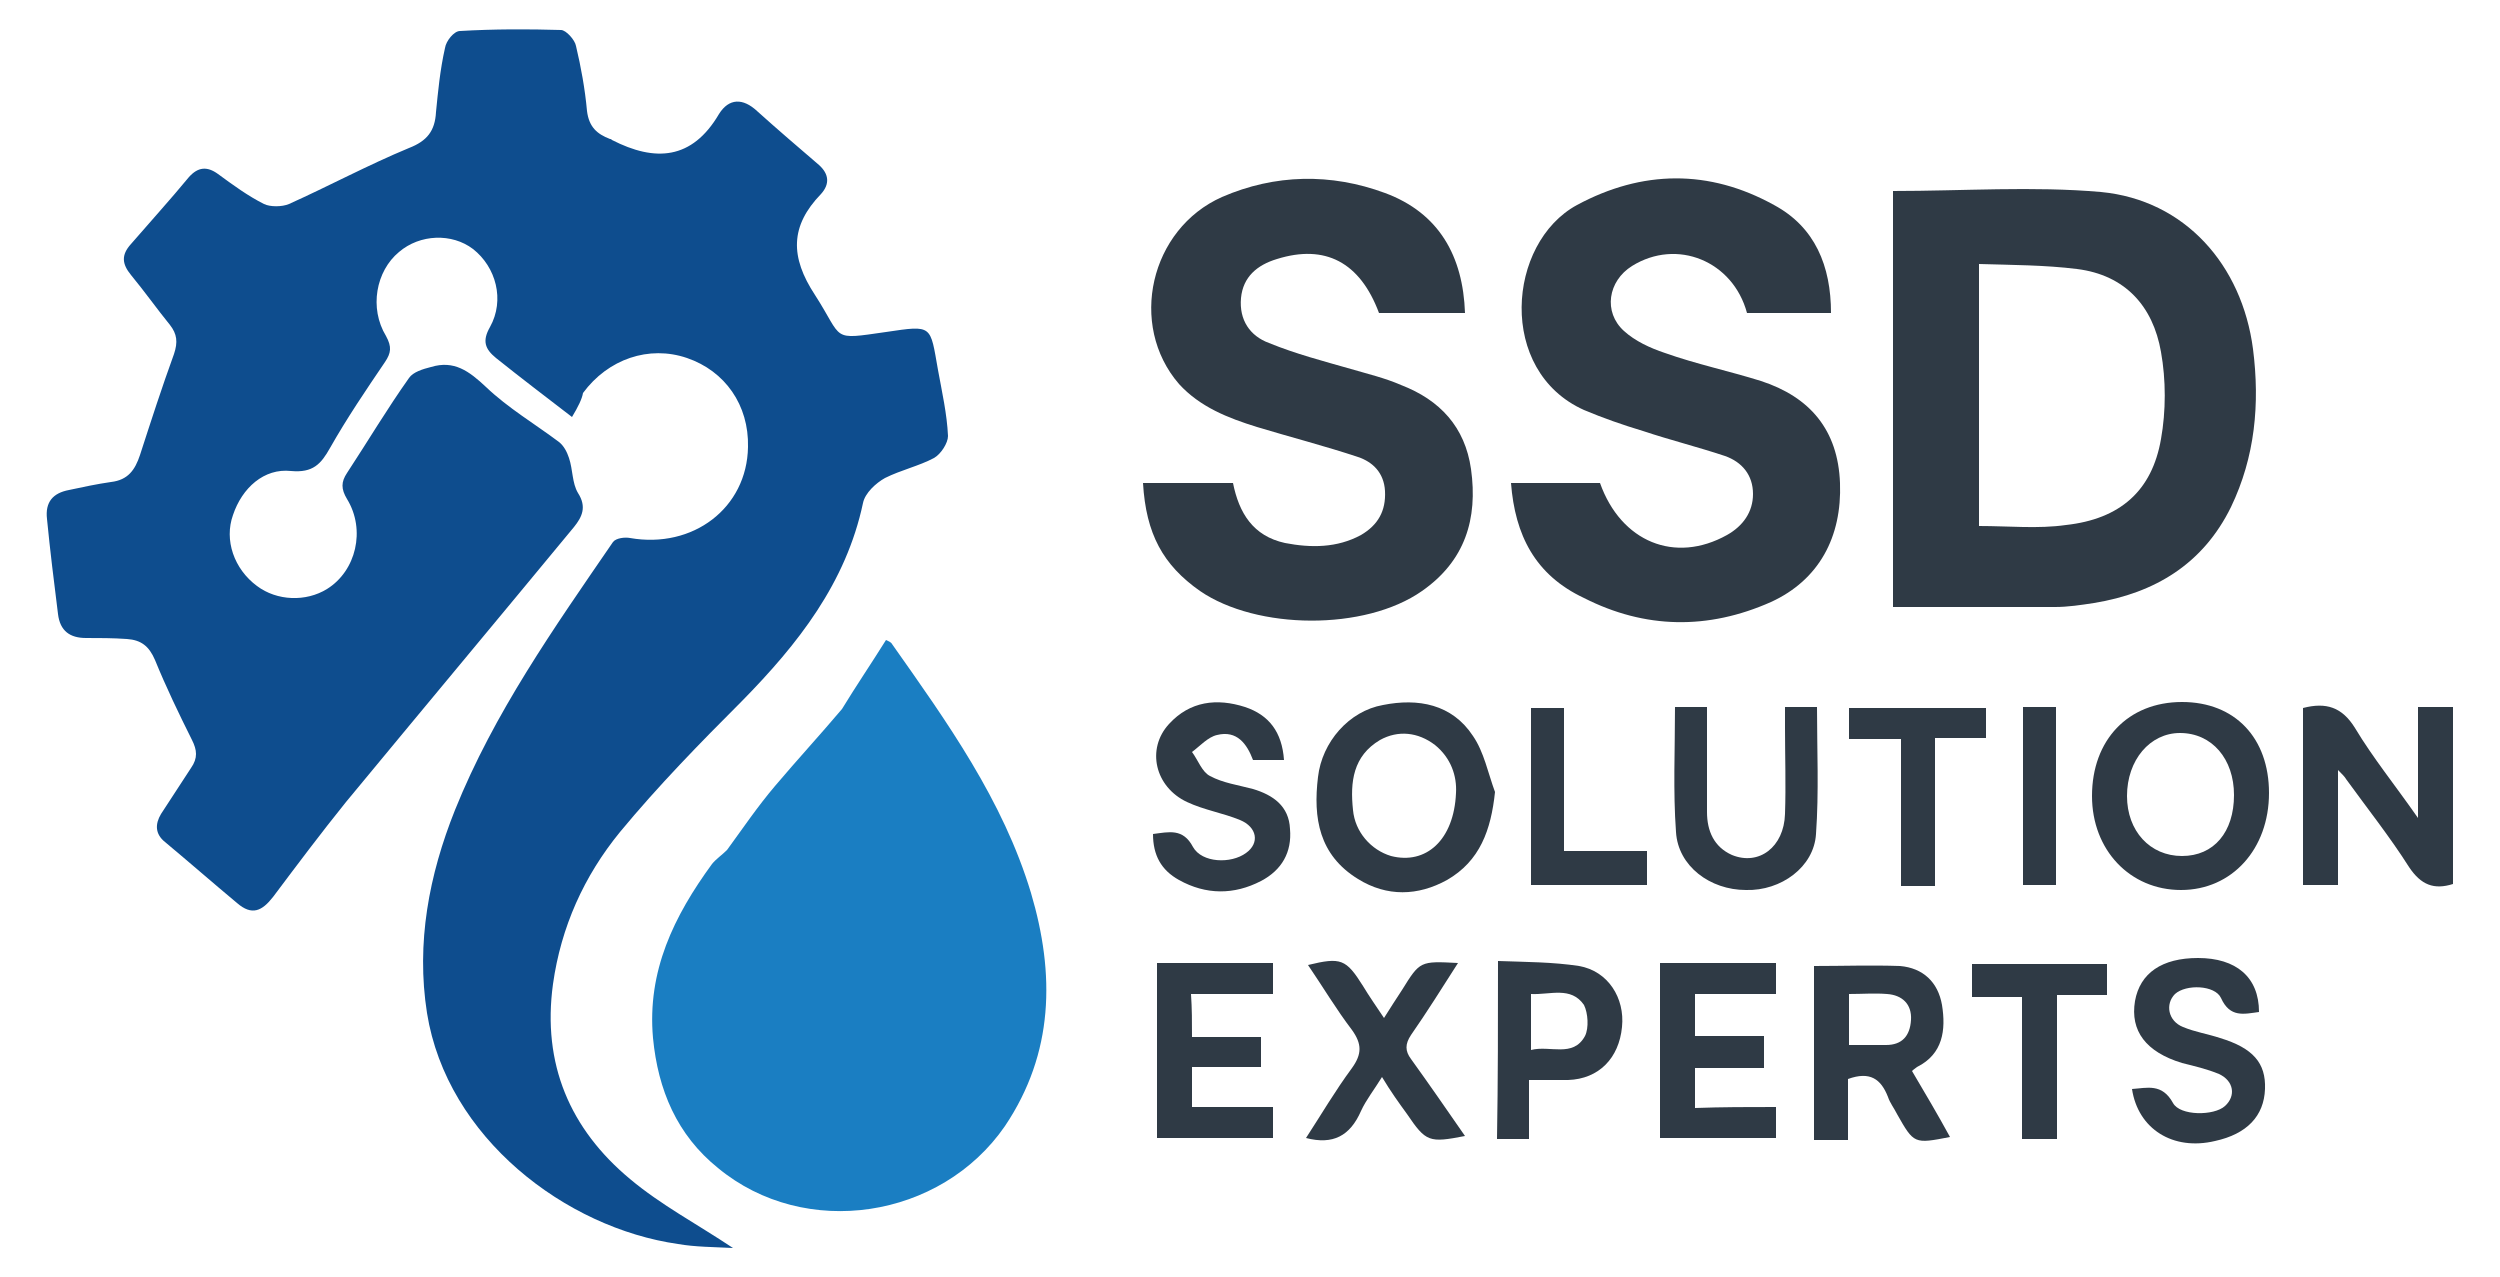 <svg xmlns="http://www.w3.org/2000/svg" xmlns:xlink="http://www.w3.org/1999/xlink" id="Layer_1" x="0px" y="0px" viewBox="0 0 250 127.7" style="enable-background:new 0 0 250 127.7;" xml:space="preserve"><style type="text/css">	.st0{fill:#0E4D8E;}	.st1{fill:#1A7EC2;}	.st2{fill:#2F3A45;}</style><g>	<path class="st0" d="M57.2,41.7c-2.6-2-5.1-3.9-7.6-5.9c-1.1-0.9-1.4-1.7-0.6-3.1c1.5-2.7,0.6-6-1.7-7.8c-2.1-1.6-5.3-1.5-7.4,0.3  c-2.3,1.9-3,5.6-1.3,8.4c0.6,1.1,0.5,1.7-0.1,2.6c-1.9,2.8-3.8,5.6-5.5,8.6c-0.9,1.6-1.7,2.5-3.9,2.3c-2.7-0.3-4.9,1.7-5.8,4.4  c-0.9,2.5,0.1,5.4,2.4,7.1c2,1.5,4.9,1.6,7,0.3c2.9-1.8,3.9-5.9,2-9c-0.6-1-0.6-1.7,0-2.6c2.1-3.2,4-6.4,6.2-9.5  c0.4-0.6,1.4-0.9,2.2-1.1c2.3-0.7,3.8,0.4,5.5,2c2.2,2.1,4.9,3.7,7.3,5.5c0.5,0.4,0.8,1,1,1.6c0.4,1.2,0.3,2.5,0.9,3.5  c0.9,1.4,0.4,2.4-0.4,3.4c-7.6,9.2-15.2,18.3-22.8,27.5c-2.5,3.1-4.9,6.3-7.3,9.5c-1.1,1.4-2.1,1.9-3.6,0.6c-2.4-2-4.8-4.1-7.2-6.1  c-1-0.8-1-1.8-0.4-2.8c1-1.5,2-3.1,3-4.6c0.7-1,0.6-1.8,0.1-2.8c-1.3-2.6-2.6-5.3-3.7-8c-0.6-1.4-1.4-2-2.8-2.1  c-1.4-0.1-2.8-0.1-4.1-0.1c-1.6,0-2.6-0.7-2.8-2.4c-0.4-3.2-0.8-6.4-1.1-9.5c-0.2-1.7,0.6-2.6,2.2-2.9c1.4-0.3,2.8-0.6,4.2-0.8  c1.7-0.2,2.4-1.2,2.9-2.7c1.1-3.4,2.2-6.8,3.4-10.1c0.4-1.2,0.3-2-0.4-2.9c-1.3-1.6-2.5-3.3-3.9-5c-0.9-1.1-1-2,0-3.1  c1.9-2.2,3.9-4.4,5.8-6.7c0.9-1,1.8-1.1,2.9-0.3c1.5,1.1,3,2.2,4.6,3c0.6,0.3,1.8,0.3,2.5,0c4-1.8,7.9-3.9,12-5.6  c1.8-0.7,2.6-1.7,2.7-3.6C43.8,9.2,44,7,44.5,4.8c0.1-0.7,0.9-1.7,1.5-1.7c3.4-0.2,6.8-0.2,10.1-0.1c0.5,0,1.4,1,1.5,1.6  c0.5,2.1,0.9,4.3,1.1,6.5c0.2,1.6,1,2.3,2.3,2.8c0.1,0,0.1,0,0.2,0.1c4.3,2.2,8,2,10.7-2.6c1-1.6,2.4-1.6,3.8-0.3  c2,1.8,4.1,3.6,6.2,5.4c1,0.9,1.1,1.9,0.2,2.9c-3.1,3.2-3.1,6.3-0.6,10.1c2.9,4.5,1.5,4.5,7.1,3.7c4.7-0.7,4.4-0.7,5.2,3.8  c0.4,2.2,0.9,4.4,1,6.6c0,0.7-0.7,1.8-1.4,2.2c-1.5,0.8-3.3,1.2-4.9,2c-0.9,0.5-2,1.5-2.2,2.5c-1.7,8-6.5,14.1-12.1,19.8  c-4.2,4.2-8.4,8.5-12.2,13.1c-3.6,4.4-5.9,9.5-6.7,15.2c-1.1,8,1.7,14.5,7.7,19.5c3.1,2.6,6.7,4.5,10.3,6.9  c-1.9-0.1-3.8-0.1-5.5-0.4c-11.2-1.6-23.1-10.6-25.1-23.1c-1.1-7,0.2-13.8,2.8-20.3c3.9-9.7,9.9-18.2,15.8-26.8  c0.3-0.4,1.2-0.5,1.7-0.4c6.3,1.1,11.7-3,11.8-9.1c0.1-4.2-2.3-7.6-6.1-8.9c-3.8-1.3-7.9,0.1-10.4,3.5  C58.2,39.9,57.8,40.7,57.2,41.7z"></path>	<path class="st1" d="M103.1,89.3c-2.8-9.3-8.4-17.1-13.9-24.9c-0.1-0.2-0.4-0.3-0.6-0.4c-1.5,2.4-3,4.6-4.4,6.9  c-2.2,2.6-4.5,5.1-6.7,7.7c-1.7,2-3.2,4.2-4.8,6.4c-0.5,0.5-1.1,0.9-1.5,1.4c-3.8,5.2-6.5,10.7-5.9,17.4c0.5,5.2,2.4,9.7,6.5,13  c8.7,7.2,22.3,5.1,28.7-4.2C105.4,105.3,105.5,97.4,103.1,89.3z"></path>	<g>		<g>			<path class="st2" d="M189.3,19.1c7,0,14-0.5,20.8,0.1c8.4,0.8,14.1,7.3,15.2,15.7c0.7,5.5,0.2,10.8-2.2,15.8    c-2.8,5.7-7.6,8.6-13.7,9.6c-1.3,0.2-2.6,0.4-3.9,0.4c-5.4,0-10.7,0-16.2,0C189.3,46.8,189.3,32.9,189.3,19.1z M197.9,52.6    c3,0,5.9,0.3,8.7-0.1c5.4-0.6,8.6-3.4,9.5-8.6c0.5-2.8,0.5-5.9,0-8.7c-0.8-4.6-3.6-7.7-8.4-8.3c-3.2-0.4-6.5-0.4-9.8-0.5    C197.9,35.3,197.9,43.9,197.9,52.6z"></path>			<path class="st2" d="M114.3,48.3c3.1,0,5.9,0,9,0c0.6,3,2,5.3,5.2,6c2.6,0.5,5.2,0.5,7.6-0.8c1.7-1,2.5-2.4,2.4-4.4    c-0.1-1.8-1.2-2.9-2.7-3.4c-3.3-1.1-6.8-2-10.1-3c-2.9-0.9-5.7-2-7.8-4.3c-5.1-5.9-2.9-15.5,4.3-18.7c5.3-2.3,10.9-2.4,16.3-0.4    c5.4,2,7.8,6.3,8,12c-2.9,0-5.7,0-8.6,0c-1.9-5.1-5.4-6.9-10.2-5.4c-2,0.6-3.4,1.8-3.6,3.9c-0.2,2.2,0.9,3.8,2.8,4.5    c2.7,1.1,5.4,1.8,8.2,2.6c1.7,0.5,3.4,0.9,5,1.6c3.9,1.5,6.4,4.2,7,8.4c0.7,5-0.6,9.2-4.9,12.2c-5.7,4-16.5,3.9-22.2,0    C116.3,56.5,114.6,53.4,114.3,48.3z"></path>			<path class="st2" d="M151.1,48.3c3,0,6,0,8.9,0c2.1,5.9,7.5,8.1,12.7,5.2c1.6-0.9,2.6-2.3,2.6-4.1c0-1.9-1.1-3.2-2.8-3.8    c-2.7-0.9-5.5-1.6-8.2-2.5c-2-0.6-4-1.3-5.9-2.1c-8.7-3.9-7.7-16.7-0.7-20.5c6.5-3.5,13.2-3.6,19.7,0c4.1,2.2,5.7,6.1,5.7,10.8    c-2.8,0-5.6,0-8.4,0c-1.4-5.2-7-7.5-11.5-4.7c-2.4,1.5-2.9,4.6-0.8,6.5c1.1,1,2.6,1.7,4.1,2.2c3.1,1.1,6.4,1.8,9.6,2.8    c4.9,1.6,7.7,4.9,7.9,10.2c0.2,5.4-2.1,9.7-6.9,11.9c-6.3,2.8-12.6,2.7-18.7-0.4C153.5,57.5,151.5,53.5,151.1,48.3z"></path>			<path class="st2" d="M233.8,77c0,4,0,7.7,0,11.5c-1,0-2.2,0-3.5,0c0-5.9,0-11.8,0-17.7c2.3-0.6,3.9-0.1,5.2,2c1.8,3,4,5.7,6.3,9    c0-4,0-7.5,0-11.1c1.2,0,2.3,0,3.5,0c0,5.9,0,11.8,0,17.7c-1.9,0.6-3.2,0.1-4.4-1.7c-1.9-3-4.2-5.9-6.3-8.8    C234.5,77.7,234.2,77.4,233.8,77z"></path>			<path class="st2" d="M218.2,70.2c5.3,0,8.7,3.6,8.7,9.1c0,5.6-3.7,9.7-8.8,9.7c-5.1,0-8.9-4-8.9-9.4    C209.2,74,212.8,70.2,218.2,70.2z M223.4,79.5c0-3.6-2.2-6.2-5.4-6.2c-3,0-5.3,2.7-5.3,6.3c0,3.5,2.3,6,5.5,6    C221.4,85.6,223.4,83.2,223.4,79.5z"></path>			<path class="st2" d="M149.5,79.2c-0.4,3.8-1.5,6.9-4.8,8.8c-2.9,1.6-6,1.7-8.9-0.1c-3.9-2.4-4.5-6.1-4-10.2    c0.4-3.5,3.1-6.6,6.5-7.2c3.5-0.7,6.9-0.1,9,3.1C148.4,75.2,148.8,77.3,149.5,79.2z M145.6,79.3c0.1-1.7-0.5-3.5-2.1-4.8    c-1.7-1.3-3.7-1.5-5.5-0.5c-2.7,1.6-3,4.2-2.7,7c0.2,2.2,1.8,4,3.8,4.6C142.6,86.5,145.4,84,145.6,79.3z"></path>			<path class="st2" d="M191.2,107.1c1.3,2.2,2.6,4.4,3.8,6.6c-3.6,0.7-3.6,0.7-5.3-2.3c-0.3-0.6-0.7-1.1-0.9-1.7    c-0.7-1.8-1.8-2.6-4-1.8c0,1.9,0,4,0,6.1c-1.3,0-2.3,0-3.4,0c0-5.9,0-11.6,0-17.4c2.9,0,5.7-0.1,8.6,0c2.3,0.2,3.8,1.6,4.2,3.9    c0.4,2.5,0.1,4.9-2.5,6.2C191.6,106.8,191.4,106.9,191.2,107.1z M184.9,99.4c0,1.9,0,3.5,0,5.1c1.3,0,2.5,0,3.7,0    c1.6,0,2.4-0.9,2.5-2.5c0.1-1.6-0.9-2.5-2.4-2.6C187.5,99.3,186.2,99.4,184.9,99.4z"></path>			<path class="st2" d="M128.4,76c-1,0-2,0-3.1,0c-0.6-1.6-1.6-3-3.6-2.5c-0.9,0.2-1.7,1.1-2.5,1.7c0.6,0.8,1,2,1.8,2.4    c1.3,0.7,2.8,0.9,4.3,1.3c2,0.6,3.6,1.7,3.7,4c0.2,2.3-0.8,4.1-2.9,5.2c-2.7,1.4-5.5,1.4-8.2-0.1c-1.8-1-2.6-2.5-2.6-4.6    c1.6-0.2,3-0.6,4,1.3c0.9,1.6,3.8,1.7,5.3,0.6c1.4-1,1.1-2.6-0.6-3.3c-1.7-0.7-3.6-1-5.3-1.8c-3.2-1.5-4.1-5.3-1.8-7.8    c2.1-2.3,4.8-2.6,7.6-1.7C126.9,71.5,128.2,73.2,128.4,76z"></path>			<path class="st2" d="M178.5,70.7c1.3,0,2.3,0,3.2,0c0,4.3,0.2,8.5-0.1,12.7c-0.2,3.3-3.5,5.7-7,5.6c-3.6,0-6.8-2.4-7-5.8    c-0.3-4.1-0.1-8.2-0.1-12.5c0.9,0,1.9,0,3.2,0c0,3.5,0,7,0,10.5c0,1.9,0.7,3.5,2.5,4.3c2.7,1.1,5.2-0.8,5.3-4.1    c0.1-2.9,0-5.8,0-8.6C178.5,72.1,178.5,71.5,178.5,70.7z"></path>			<path class="st2" d="M213.2,108.9c1.5-0.1,3-0.6,4.1,1.4c0.7,1.3,4.1,1.3,5.2,0.3c1.1-1,0.9-2.5-0.6-3.2    c-1.2-0.5-2.5-0.8-3.7-1.1c-3.6-1.1-5.2-3.2-4.7-6.2c0.5-2.8,2.7-4.3,6.3-4.3c3.8,0,6.1,1.9,6.1,5.4c-1.5,0.2-2.9,0.6-3.8-1.4    c-0.6-1.3-3.5-1.4-4.6-0.4c-1,1-0.7,2.7,0.8,3.3c1.2,0.5,2.5,0.7,3.7,1.1c3.3,1,4.6,2.5,4.5,5.1c-0.1,2.7-1.8,4.5-5,5.2    C217.3,115.1,213.8,112.9,213.2,108.9z"></path>			<path class="st2" d="M119.2,103.7c2.4,0,4.6,0,6.9,0c0,1,0,1.9,0,3c-2.2,0-4.5,0-6.9,0c0,1.4,0,2.6,0,4c2.7,0,5.4,0,8.1,0    c0,1.1,0,2,0,3.1c-3.8,0-7.7,0-11.6,0c0-5.7,0-11.5,0-17.5c3.8,0,7.7,0,11.6,0c0,1,0,2,0,3.1c-2.7,0-5.4,0-8.2,0    C119.2,100.9,119.2,102.1,119.2,103.7z"></path>			<path class="st2" d="M177.6,110.7c0,1.2,0,2.1,0,3.1c-3.9,0-7.7,0-11.6,0c0-5.8,0-11.6,0-17.5c3.9,0,7.7,0,11.6,0c0,1,0,2,0,3.1    c-2.7,0-5.4,0-8.1,0c0,1.5,0,2.7,0,4.2c2.3,0,4.6,0,6.9,0c0,1.1,0,2,0,3.2c-2.3,0-4.6,0-6.9,0c0,1.4,0,2.6,0,4    C172.2,110.7,174.8,110.7,177.6,110.7z"></path>			<path class="st2" d="M138.2,107.7c-0.8,1.3-1.6,2.3-2.1,3.4c-1.1,2.5-2.8,3.4-5.5,2.7c1.5-2.3,2.9-4.7,4.6-7c1-1.4,1-2.4,0-3.8    c-1.6-2.1-2.9-4.3-4.4-6.5c3.3-0.8,3.8-0.6,5.5,2.1c0.6,1,1.3,2,2.1,3.2c0.7-1.1,1.2-1.9,1.8-2.8c1.8-2.9,1.8-2.9,5.6-2.7    c-1.6,2.5-3.1,4.9-4.7,7.2c-0.6,0.9-0.6,1.6,0,2.4c1.8,2.5,3.6,5.1,5.4,7.7c-3.6,0.7-3.9,0.6-5.8-2.2    C139.9,110.3,139.1,109.2,138.2,107.7z"></path>			<path class="st2" d="M149.8,96.1c2.8,0.1,5.5,0.1,8.1,0.5c2.9,0.5,4.6,3.2,4.3,6.1c-0.3,3.1-2.3,5.2-5.4,5.3c-1.2,0-2.5,0-3.9,0    c0,2.1,0,4,0,5.9c-1.1,0-2.1,0-3.2,0C149.8,108,149.8,102.3,149.8,96.1z M153.1,99.4c0,2,0,3.7,0,5.6c1.9-0.5,4.2,0.8,5.4-1.4    c0.4-0.8,0.3-2.3-0.1-3.1C157.1,98.6,155,99.5,153.1,99.4z"></path>			<path class="st2" d="M205.7,113.9c-1.3,0-2.3,0-3.5,0c0-4.7,0-9.3,0-14.2c-1.7,0-3.3,0-5,0c0-1.2,0-2.2,0-3.3c4.4,0,8.9,0,13.5,0    c0,1,0,2,0,3.1c-1.6,0-3.2,0-5,0C205.7,104.3,205.7,109.1,205.7,113.9z"></path>			<path class="st2" d="M198.6,70.8c0,0.9,0,1.8,0,3c-1.6,0-3.2,0-5.1,0c0,5,0,9.8,0,14.8c-1.2,0-2.2,0-3.4,0c0-4.8,0-9.6,0-14.7    c-1.8,0-3.5,0-5.2,0c0-1.1,0-2,0-3.1C189.4,70.8,194,70.8,198.6,70.8z"></path>			<path class="st2" d="M164.7,85.1c0,1.3,0,2.3,0,3.4c-3.8,0-7.7,0-11.6,0c0-5.9,0-11.7,0-17.7c1,0,2.1,0,3.3,0c0,4.7,0,9.4,0,14.3    C159.2,85.1,161.8,85.1,164.7,85.1z"></path>			<path class="st2" d="M205.6,70.7c0,6,0,11.8,0,17.8c-1.1,0-2.2,0-3.3,0c0-5.9,0-11.8,0-17.8C203.4,70.7,204.4,70.7,205.6,70.7z"></path>		</g>	</g></g></svg>